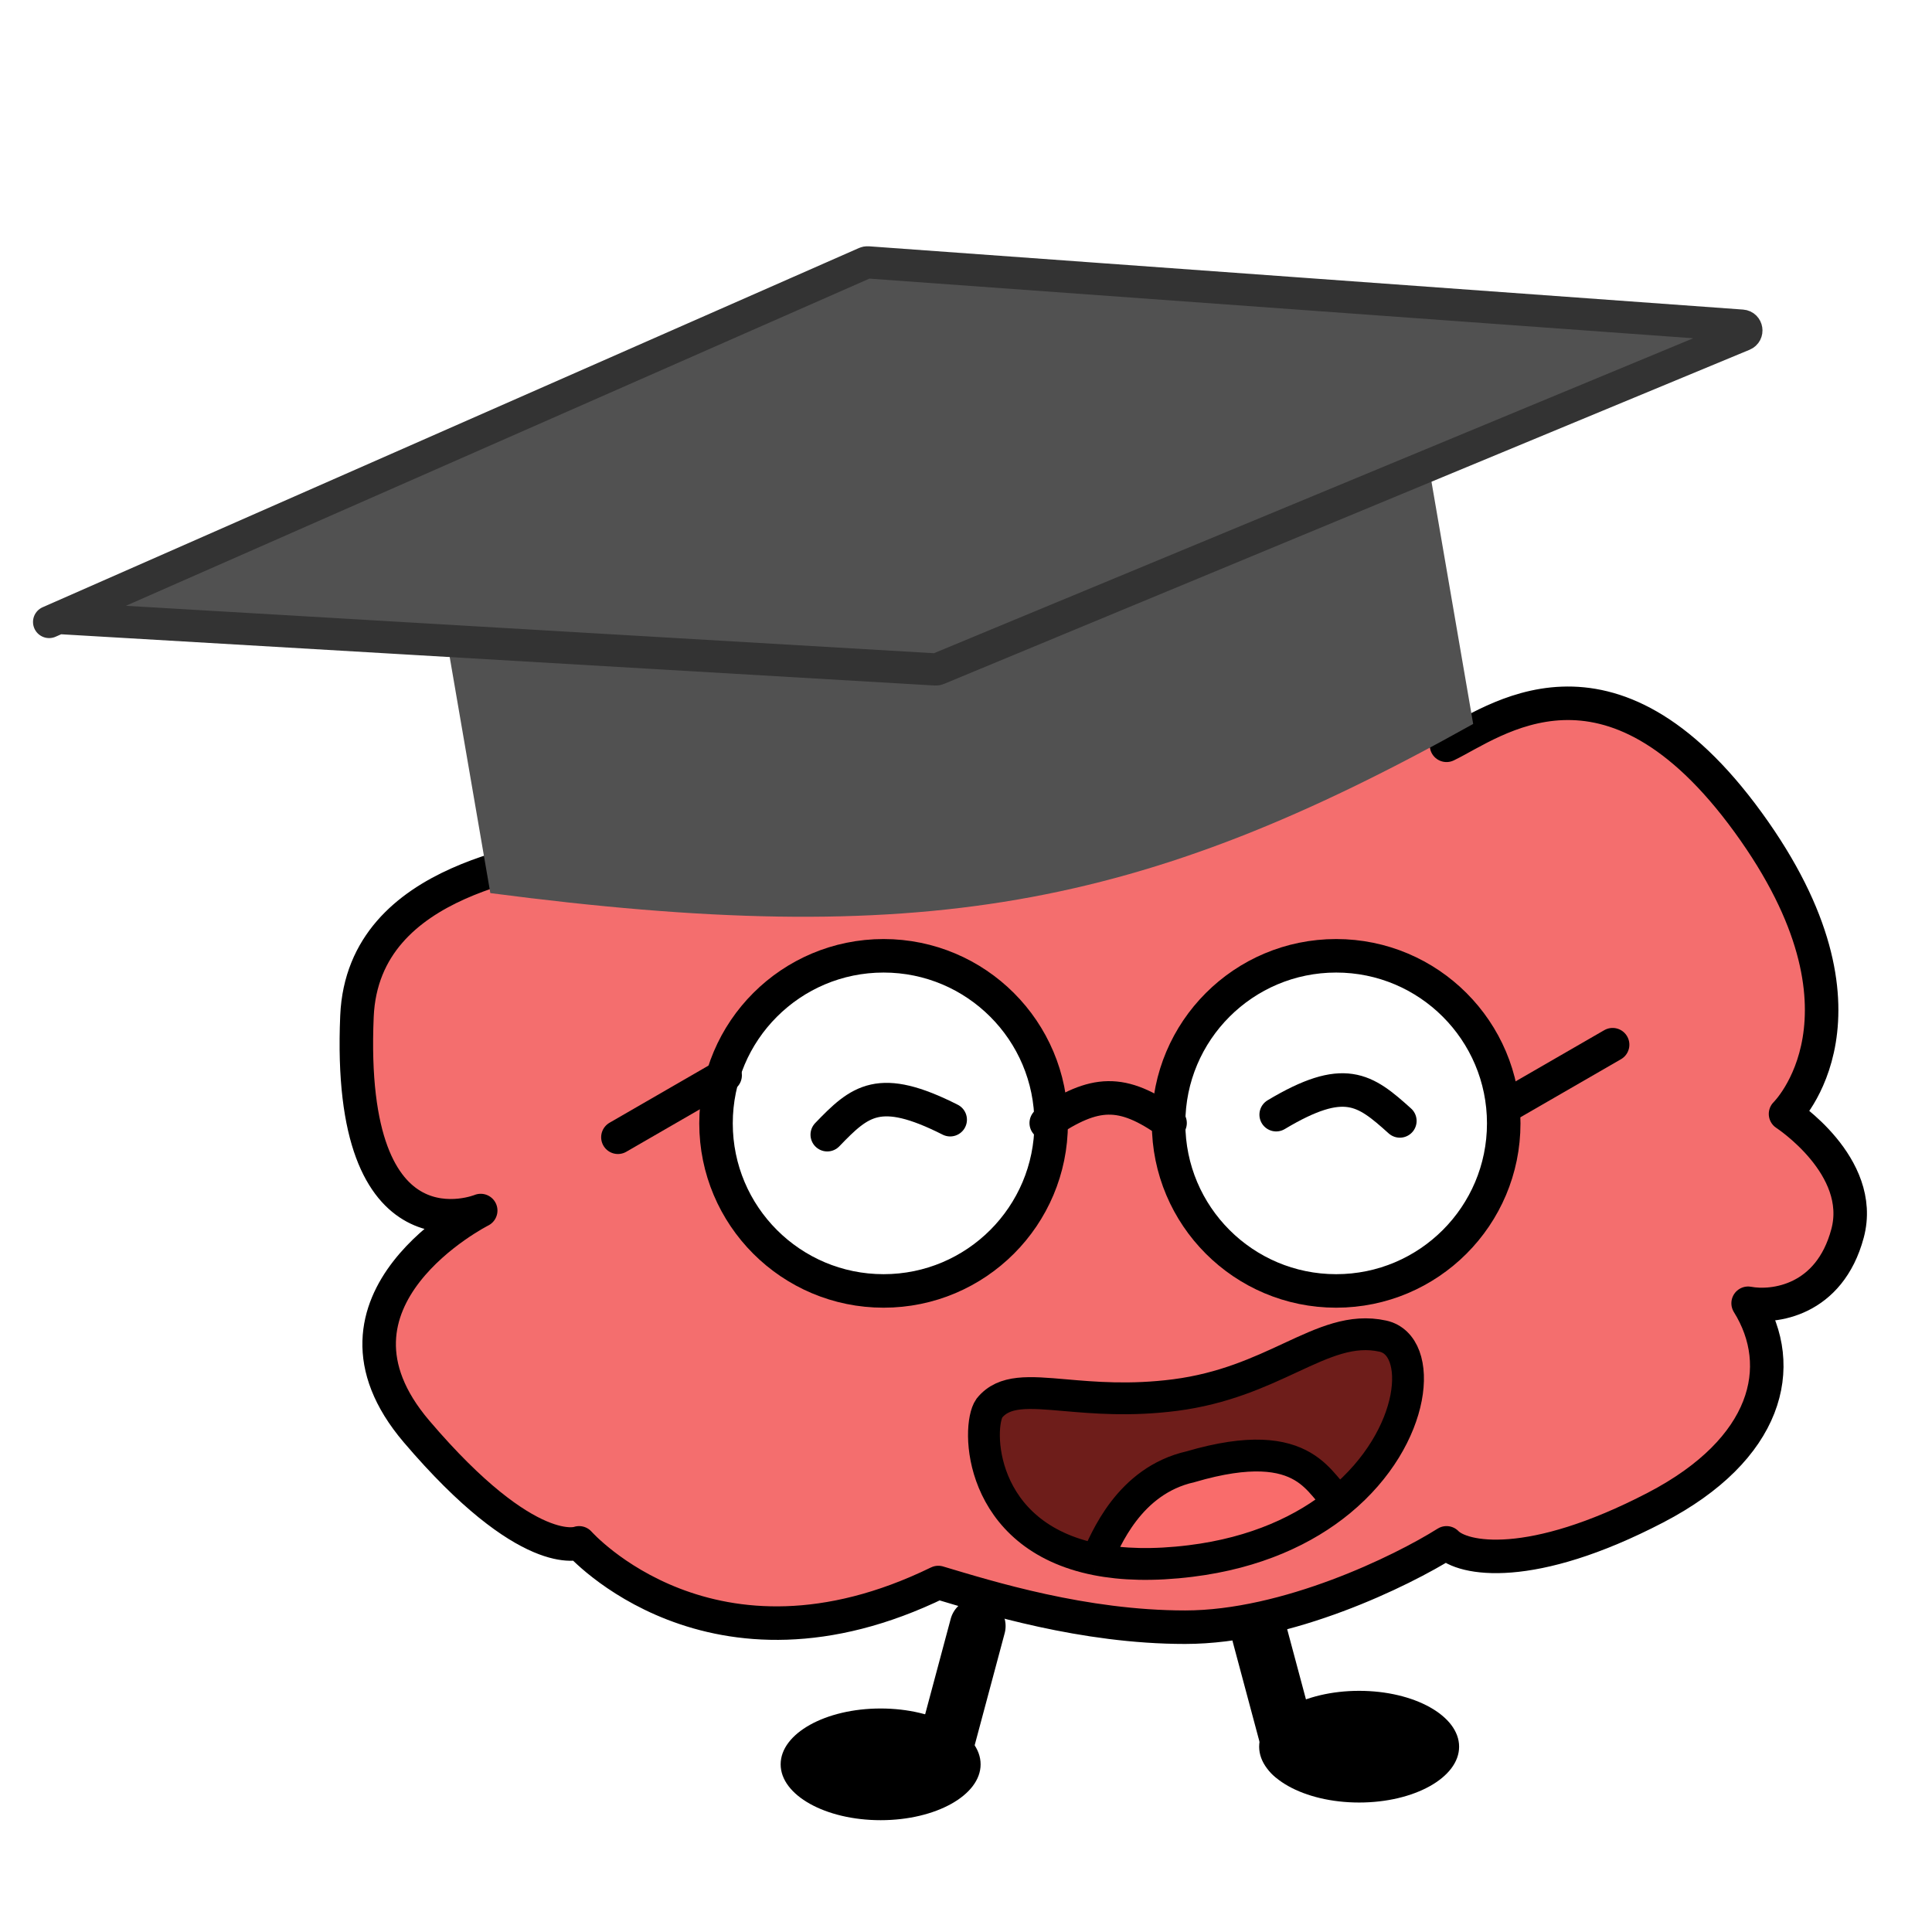 <svg width="64" height="64" viewBox="0 0 64 64" fill="none" xmlns="http://www.w3.org/2000/svg">
<rect width="64" height="64" fill="white"/>
<path d="M27.603 17.751C21.06 18.284 19.265 24.855 19.184 28.075C18.099 28.531 12.029 28.955 11.825 33.662C11.467 41.935 15.924 40.101 15.924 40.101C15.924 40.101 10.078 43.05 13.798 47.419C17.519 51.787 19.184 51.109 19.184 51.109C19.184 51.109 23.57 56.085 31.082 52.423C32.735 52.916 35.884 53.903 39.259 53.903C42.634 53.903 46.438 52.041 47.918 51.109C48.448 51.66 50.708 52.092 54.845 49.939C58.563 48.004 59.216 45.268 57.909 43.172C58.757 43.333 60.603 43.094 61.202 40.859C61.801 38.624 59.148 36.9 59.148 36.9C59.148 36.9 62.535 33.605 57.909 27.241C53.282 20.876 49.459 23.949 47.918 24.689C47.807 24.029 47.122 22.509 45.272 21.71C43.422 20.911 41.639 22.043 40.98 22.709L40.95 22.677C36.683 18.079 35.761 17.086 27.603 17.751Z" fill="#F46E6E" stroke="black" stroke-width="1.11" stroke-linejoin="round"/>
<path fill-rule="evenodd" clip-rule="evenodd" d="M39.438 48.588C37.387 49.051 36.622 51.03 36.329 51.662C32.375 50.883 32.35 47.243 32.773 46.647C33.263 46.042 34.073 46.112 35.279 46.217C36.234 46.3 37.436 46.405 38.925 46.214C40.534 46.006 41.726 45.452 42.747 44.977C43.864 44.458 44.776 44.034 45.809 44.261C47.177 44.561 46.968 47.592 44.386 49.722C43.702 49.351 43.421 47.418 39.438 48.588Z" fill="#6E1D1A"/>
<path fill-rule="evenodd" clip-rule="evenodd" d="M39.438 51.711C38.199 51.864 37.174 51.828 36.329 51.662C36.622 51.03 37.387 49.051 39.438 48.588C43.421 47.418 43.702 49.351 44.386 49.722C43.233 50.672 41.607 51.443 39.438 51.711Z" fill="#F96C6B"/>
<path d="M36.329 51.662C36.622 51.03 37.387 49.051 39.438 48.588C43.421 47.418 43.702 49.351 44.386 49.722M36.329 51.662C32.375 50.883 32.35 47.243 32.773 46.647C33.263 46.042 34.073 46.112 35.279 46.217C36.234 46.3 37.436 46.405 38.925 46.214C40.534 46.006 41.726 45.452 42.747 44.977C43.864 44.458 44.776 44.034 45.809 44.261C47.177 44.561 46.968 47.592 44.386 49.722M36.329 51.662C37.174 51.828 38.199 51.864 39.438 51.711C41.607 51.443 43.233 50.672 44.386 49.722" stroke="black" stroke-width="1.054"/>
<circle cx="29.27" cy="37.213" r="5.551" fill="white" stroke="black" stroke-width="1.11"/>
<circle cx="44.262" cy="37.213" r="5.551" fill="white" stroke="black" stroke-width="1.11"/>
<path d="M49.867 36.658L53.42 34.607" stroke="black" stroke-width="1.11" stroke-linecap="round"/>
<path d="M42.275 36.925C44.537 35.572 45.205 36.081 46.372 37.132" stroke="black" stroke-width="1.11" stroke-linecap="round"/>
<path d="M31.476 37.091C29.124 35.902 28.494 36.456 27.404 37.588" stroke="black" stroke-width="1.11" stroke-linecap="round"/>
<path d="M41.73 54.15L42.791 58.112" stroke="black" stroke-width="1.85" stroke-linecap="round"/>
<path d="M32.387 53.865L31.326 57.827" stroke="black" stroke-width="1.85" stroke-linecap="round"/>
<ellipse cx="45.023" cy="57.861" rx="3.312" ry="1.85" fill="black"/>
<ellipse cx="3.312" cy="1.85" rx="3.312" ry="1.85" transform="matrix(-1 0 0 1 32.484 56.596)" fill="black"/>
<path d="M20.469 37.673L24.021 35.622" stroke="black" stroke-width="1.11" stroke-linecap="round"/>
<path d="M19.227 28.406C27.904 30.349 25.331 23.649 30.346 23.707" stroke="black" stroke-width="1.11" stroke-linecap="round"/>
<path d="M34.658 37.202C36.262 36.13 37.157 36.054 38.76 37.202" stroke="black" stroke-width="1.11" stroke-linecap="round"/>
<path d="M14.211 17.781L46.769 12.177L48.801 23.981C37.752 30.159 30.477 31.445 16.243 29.585L14.211 17.781Z" fill="#515151"/>
<path d="M57.703 10.787L28.746 8.691C28.72 8.689 28.694 8.694 28.67 8.704L1.93 20.471L30.992 22.176C31.016 22.178 31.04 22.174 31.063 22.164L57.752 11.094C57.908 11.03 57.871 10.799 57.703 10.787Z" fill="#515151"/>
<path d="M1.627 20.604L1.93 20.471M1.93 20.471L28.67 8.704C28.694 8.694 28.72 8.689 28.746 8.691L57.703 10.787C57.871 10.799 57.908 11.03 57.752 11.094L31.063 22.164C31.04 22.174 31.016 22.178 30.992 22.176L1.93 20.471Z" stroke="#333333" stroke-width="1.067" stroke-linecap="round"/>
</svg>
